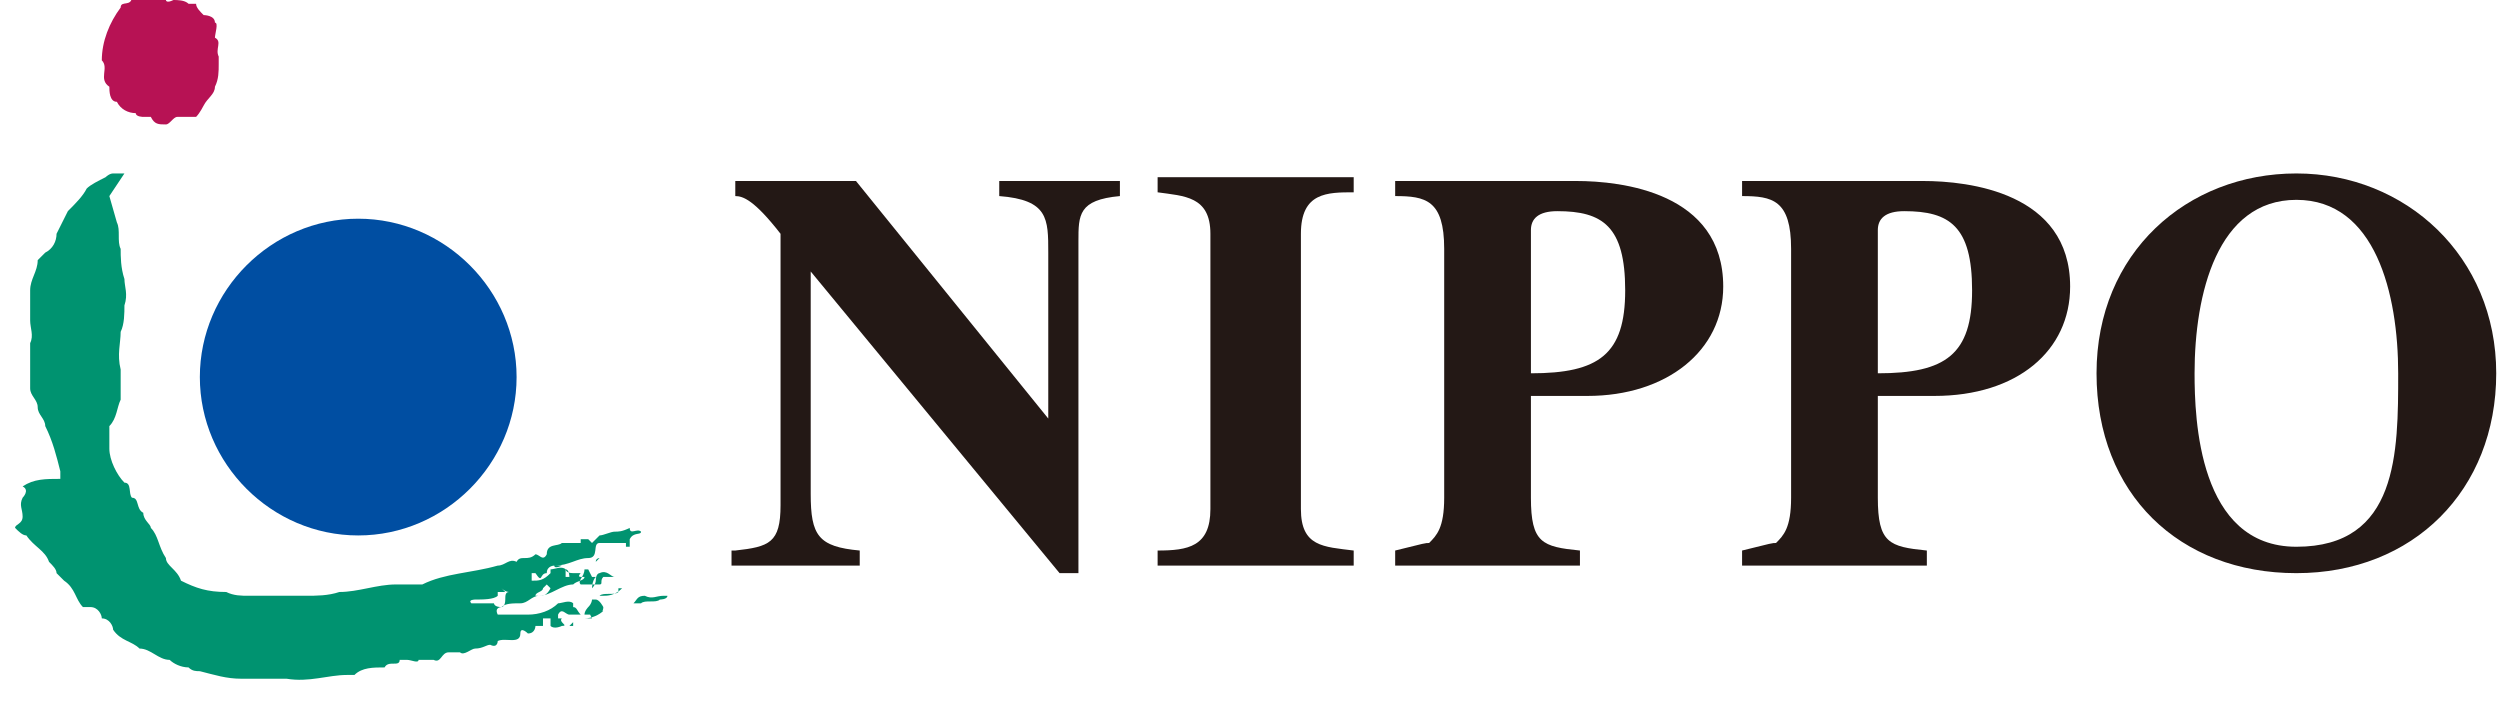 <?xml version="1.0" encoding="UTF-8"?>
<svg id="_レイヤー_1" data-name="レイヤー 1" xmlns="http://www.w3.org/2000/svg" version="1.1" viewBox="0 0 66.3 18.7">
  <defs>
    <style>
      .cls-1 {
        fill: #004ea2;
      }

      .cls-1, .cls-2, .cls-3, .cls-4 {
        stroke-width: 0px;
      }

      .cls-2 {
        fill: #b71254;
      }

      .cls-3 {
        fill: #009370;
      }

      .cls-4 {
        fill: #231815;
      }
    </style>
  </defs>
  <g>
    <path class="cls-3" d="M2.9,5.2s0,0,0,0l.2.7c.1.2,0,.5.1.7,0,.2,0,.5.1.8,0,.2.1.4,0,.7,0,.2,0,.5-.1.7,0,.3-.1.6,0,1,0,.3,0,.5,0,.8-.1.2-.1.5-.3.7,0,.2,0,.4,0,.6,0,.3.2.7.4.9.2,0,.1.3.2.4.2,0,.1.3.3.4,0,.2.2.3.2.4.2.2.2.5.4.8,0,.2.3.3.4.6.4.2.7.3,1.2.3.2.1.4.1.6.1.2,0,.4,0,.6,0h.4c.2,0,.3,0,.5,0,.3,0,.6,0,.9-.1.5,0,1-.2,1.5-.2.2,0,.5,0,.7,0,.6-.3,1.3-.3,2-.5.2,0,.3-.2.5-.1.1-.2.3,0,.5-.2.1,0,.2.2.3,0,0-.3.3-.2.4-.3,0,0,.1,0,.1,0,0,0,0,0,.1,0,0,0,.2,0,.3,0,0,0,0,0,0-.1,0,0,.1,0,.2,0,0,0,0,0,.1.1,0,0,.1-.1.2-.2.1,0,.3-.1.4-.1.1,0,.2,0,.4-.1,0,.2.2,0,.3.1,0,.1-.2,0-.3.2,0,0,0,.2,0,.2,0,0,0,0-.1,0,0,0,0,0,0-.1-.2,0-.5,0-.7,0,0,0,0,0,0,0,0,0,0,0,0,0-.2,0,0,.4-.3.4-.3,0-.5.2-.9.2,0,0-.2,0-.2.2-.2,0-.1.3-.3,0,0,0-.1,0-.1,0,0,0,0,.1,0,.2.2,0,.3,0,.5-.2,0,0,0,0,0-.1.1,0,.3-.1.4,0,0,0,0,.2,0,.2,0,0,.1,0,.1,0,0,0,0-.2-.1-.2,0,0,0,0,0,0,0,0,0,.1.2.1,0,0,.2,0,.2,0,0,0-.1.1,0,.1,0,0,0,0,.1,0,0,.1-.2.1-.3.2-.3,0-.6.3-.9.3-.2,0-.3.2-.5.2-.2,0-.4,0-.5.1,0,0-.2,0-.1.2h0c.2,0,.4,0,.6,0,0,0,.1,0,.2,0,.3,0,.6-.1.8-.3.1,0,.3-.1.4,0,0,0,0,0,0,.1.1,0,.1.1.2.2,0,0,0,0-.1,0-.1,0-.1,0-.2,0-.1,0-.2-.2-.3,0,0,0,0,0,0,.1,0,0,.1,0,.1,0-.1.1.2.2,0,.2,0,0-.2.1-.3,0,0,0,0-.1,0-.2-.1,0-.3,0-.4,0,0,0,.1,0,.2,0,0,0,0,0,0,0s0,.1,0,.2c0,0-.2,0-.2,0,0,0,0,.2-.2.2,0,0-.2-.2-.2,0,0,.3-.4.1-.6.2,0,0,0,.2-.2.1-.1,0-.2.1-.4.1-.1,0-.3.2-.4.1,0,0-.2,0-.3,0-.2,0-.2.3-.4.2,0,0,0,0-.2,0,0,0-.1,0-.2,0,0,.1-.2,0-.3,0,0,0-.1,0-.2,0,0,.2-.3,0-.4.2-.3,0-.6,0-.8.2,0,0-.2,0-.2,0-.5,0-1,.2-1.6.1-.2,0-.4,0-.5,0-.2,0-.5,0-.7,0-.4,0-.7-.1-1.1-.2-.1,0-.2,0-.3-.1-.2,0-.4-.1-.5-.2-.3,0-.5-.3-.8-.3-.2-.2-.5-.2-.7-.5,0-.1-.1-.3-.3-.3,0-.1-.1-.3-.3-.3h-.2c-.2-.2-.2-.5-.5-.7,0,0-.1-.1-.2-.2,0-.1-.1-.2-.2-.3-.1-.3-.4-.4-.6-.7-.1,0-.2-.1-.3-.2,0-.1.2-.1.2-.3,0-.2-.1-.3,0-.5,0,0,.2-.2,0-.3h0c.3-.2.6-.2,1-.2,0,0,0-.2,0-.2-.1-.4-.2-.8-.4-1.2,0-.2-.2-.3-.2-.5,0-.2-.2-.3-.2-.5,0-.2,0-.4,0-.6,0,0,0-.1,0-.2,0-.1,0-.3,0-.4.1-.2,0-.4,0-.6,0-.3,0-.5,0-.8,0-.3.2-.5.2-.8,0,0,.1-.1.2-.2.2-.1.3-.3.3-.5.1-.2.2-.4.3-.6.2-.2.4-.4.5-.6.1-.1.3-.2.5-.3,0,0,.1-.1.2-.1.1,0,.2,0,.3,0ZM16.4,14.7s0,0,0,0c0,0,0,0,0,0,0,0,0,0,.1,0ZM15.9,14.8s-.1,0-.1.1c0,0,.2,0,.2,0s0,0,0,0c0,0-.1,0-.2,0ZM16.9,14.9s-.1,0-.2,0c0,0,.1,0,.2,0ZM14.7,15s0,0,0,0c0,.1.2,0,.2,0,0,0,0,0,0,0,0,0-.1,0-.2,0ZM16.1,15s0,0,0,0c0,0,0,0,0,0,0,0,0,0,.1,0ZM15.6,15.1s-.1,0-.1,0c0,.2-.2.3-.1.4.1,0,.3,0,.5,0,.1,0,0-.1.1-.2,0,0,.1,0,.2,0,0,0,.2,0,.2,0,0,0,0,0-.1,0-.1,0-.2-.2-.4-.1,0,0-.1,0-.1.2,0,0,0,.1-.1.2,0,0,0,0,0,0,0,0,0-.2.1-.3,0,0,0,0-.1,0ZM16.4,15.2h0s0,0,0,0c0,0,0,0,0,0ZM13.8,15.2s0,0,0,0c0,0,0,0,0,0,0,0,0,0,0,0,0,0,0,0-.1,0ZM17.3,15.4s0,0,0,0c0,0,0,0,0,0,0,0,0,0,.1,0ZM16.8,15.6s0,0,0,0c0,0,0,0,0,0ZM14.4,15.6s0,0,0,0c0,.1-.2.1-.2.2,0,0,0,0,.1,0,.1,0,.2,0,.3-.2,0,0,0,0-.1-.1ZM13.4,15.7s-.1,0-.2,0c0,0,0,0,0,.1-.1.1-.4.1-.6.1,0,0-.2,0-.1.1.1,0,.2,0,.4,0s0,0,.2,0c0,0,0,.1.2.1,0,0,.1,0,.1-.2,0-.1,0-.2.1-.2h0c0,0-.1,0-.2-.1ZM16.4,15.7c-.1.1-.4,0-.5.1,0,0,0,0,.1,0,.1,0,.3,0,.5-.2,0,0,0,0-.1,0ZM17.6,15.8c-.2,0-.3.1-.5,0-.2,0-.2.1-.3.2,0,0,.1,0,.2,0,.1-.1.4,0,.5-.1,0,0,.2,0,.2-.1h0ZM16.7,15.9s0,0,0,0c0,0,0,0,0,0,0,0,0,0,0,0ZM15.7,15.9c0,0,0,.1-.1.2,0,0-.1.1-.1.2,0,0,.1,0,.2,0,.1,0,.3,0,.3-.2,0,0-.1-.2-.2-.2ZM16.1,16.1s0,0,0,0c0,0,.1,0,.2,0,0,0-.1,0-.2,0ZM15.7,16.4c0,0-.1,0-.2,0,0,0,0,0,0,0,.2,0,.4-.1.5-.2h0c-.1,0-.3,0-.4,0ZM15.2,16.5c0,0,0,.2,0,.3h0c0,0,0-.1,0-.2,0,0,0,0-.1,0ZM16.1,16.5s0,0,0,0c0,0,0,0,0,0s0,0,0,0c0,0,0,0,0,0ZM12.4,16.5s0,0,0,0h0s0,0,0,0ZM15.7,16.6s0,0-.1,0c0,0,0,0,0,0,0,0,0,0,0,0,0,0,0,0,0,0ZM12.4,16.7c0,0-.2,0-.3,0,0,0,0,0,0,0,0,0,.2,0,.2,0h0Z"/>
    <path class="cls-1" d="M13.7,10c0,2.3-1.9,4.2-4.2,4.2s-4.2-1.9-4.2-4.2c0-2.3,1.9-4.2,4.2-4.2s4.2,1.9,4.2,4.2Z"/>
    <path class="cls-2" d="M4,0c0,0,.1,0,.2,0,0,0,.1,0,.2,0,0,0,0,.1.2,0,.1,0,.3,0,.4.1,0,0,.2,0,.2,0,0,.1.1.2.2.3,0,0,.3,0,.3.2.1,0,0,.3,0,.4.2.1,0,.3.1.5,0,0,0,.2,0,.2,0,.2,0,.4-.1.6,0,.2-.2.3-.3.5,0,0-.1.2-.2.3-.2,0-.3,0-.5,0-.1,0-.2.2-.3.2-.2,0-.3,0-.4-.2,0,0-.2,0-.2,0,0,0-.2,0-.2-.1-.2,0-.4-.1-.5-.3-.2,0-.2-.3-.2-.4-.3-.2,0-.5-.2-.7,0-.5.2-1,.5-1.4,0-.2.3,0,.3-.3,0,0,.1-.1.2-.2,0,0,.2,0,.3,0Z"/>
  </g>
  <g>
    <path class="cls-4" d="M35.9,15h-5.2v-.4c.8,0,1.4-.1,1.4-1.1v-7.3c0-1-.7-1-1.4-1.1v-.4h5.2v.4c-.7,0-1.4,0-1.4,1.1v7.3c0,1,.6,1,1.4,1.1v.4Z"/>
    <path class="cls-4" d="M40.6,6.1c0-.3.2-.5.7-.5,1.2,0,1.8.4,1.8,2.1,0,1.7-.7,2.2-2.5,2.2v-3.8ZM36.9,15h5s0-.4,0-.4c-1-.1-1.3-.2-1.3-1.4v-2.7c.4,0,.9,0,1.5,0,2.1,0,3.6-1.2,3.6-2.9,0-2.5-2.7-2.8-3.9-2.8h-4.8s0,.4,0,.4c.8,0,1.3.1,1.3,1.4v6.6c0,.8-.2,1-.4,1.2-.1,0-.1,0-.9.2v.4Z"/>
    <path class="cls-4" d="M49.8,6.1c0-.3.2-.5.7-.5,1.2,0,1.8.4,1.8,2.1s-.7,2.2-2.5,2.2v-3.8ZM46.1,15h5s0-.4,0-.4c-1-.1-1.3-.2-1.3-1.4v-2.7c.3,0,.9,0,1.5,0,2.2,0,3.6-1.2,3.6-2.9,0-2.5-2.7-2.8-3.9-2.8h-4.8s0,.4,0,.4c.8,0,1.3.1,1.3,1.4v6.6c0,.8-.2,1-.4,1.2-.1,0-.1,0-.9.2v.4Z"/>
    <path class="cls-4" d="M60.9,5.3c2.1,0,2.7,2.5,2.7,4.6s0,4.6-2.7,4.6c-2.6,0-2.7-3.4-2.7-4.6,0-2.1.6-4.6,2.7-4.6ZM60.9,4.6c-2.9,0-5.3,2.1-5.3,5.3,0,3.2,2.2,5.3,5.3,5.3,3.1,0,5.3-2.2,5.3-5.3s-2.4-5.3-5.3-5.3Z"/>
    <path class="cls-4" d="M19.5,14.6c.9-.1,1.2-.2,1.2-1.2v-7.2c-.7-.9-1-1-1.2-1v-.4h3.2s5.1,6.3,5.1,6.3h0s0-4.4,0-4.4c0-.9,0-1.4-1.3-1.5v-.4h3.2v.4c-1.1.1-1.1.5-1.1,1.2v8.8h-.5s-6.6-8-6.6-8h0s0,5.9,0,5.9c0,1.1.2,1.4,1.3,1.5v.4h-3.4v-.4Z"/>
  </g>
</svg>